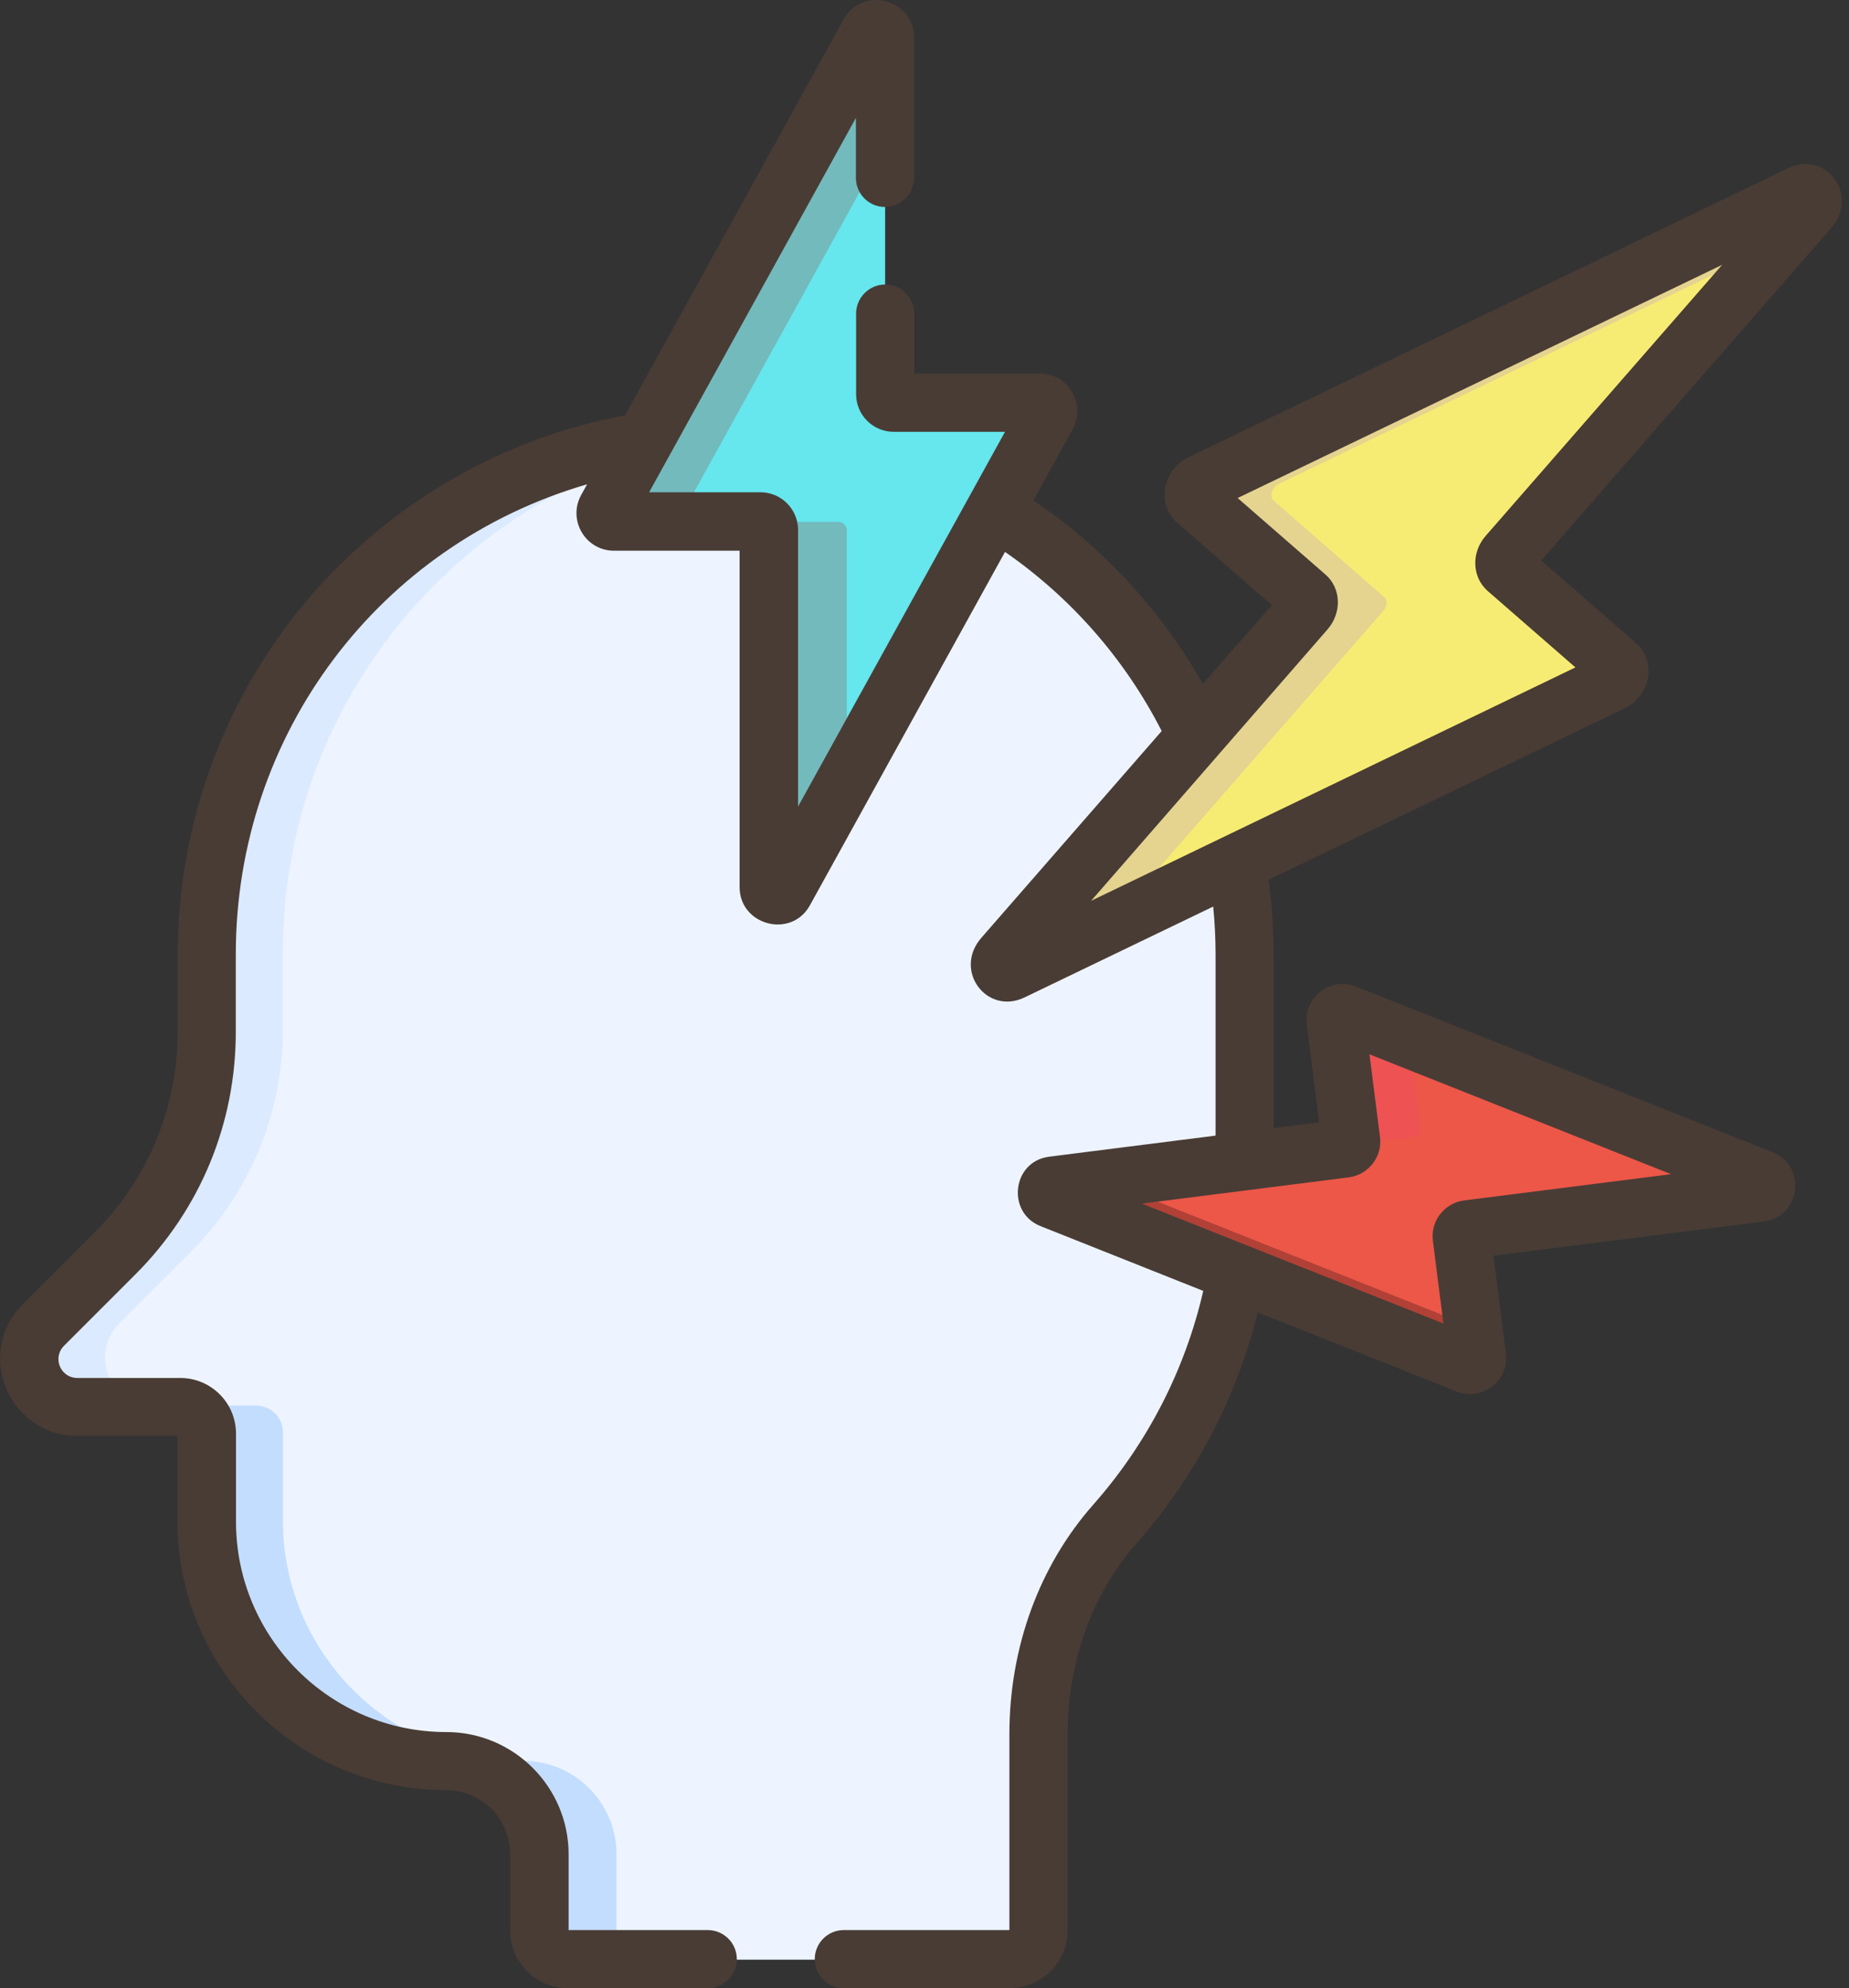 <svg width="93" height="100" viewBox="0 0 93 100" fill="none" xmlns="http://www.w3.org/2000/svg">
<rect x="0" y="0" width="93" height="100" fill="#333333" stroke="none"/>
<path d="M36.52 21.73C22.09 21.73 10.35 33.43 10.35 47.9V51.79C10.35 55.99 8.68 60.01 5.72 62.98L2.12 66.58C0.59 68.11 1.67 70.71 3.83 70.71H9.01C9.75 70.71 10.35 71.31 10.35 72.05V76.5C10.35 83.14 15.78 88.58 22.43 88.58C25.02 88.58 27.13 90.68 27.13 93.28V97.14C27.13 97.93 27.77 98.57 28.56 98.57H50.85C51.65 98.57 52.3 97.92 52.3 97.12V87.22C52.3 83.34 53.59 79.52 56.16 76.61C60.23 72 62.7 65.94 62.7 59.31V47.9C62.69 33.44 50.97 21.73 36.52 21.73Z" fill="#EDF4FF"/>
<path d="M6 66.57L9.6 62.97C12.57 60 14.23 55.98 14.23 51.78V47.89C14.23 34.07 24.93 22.79 38.46 21.79C37.82 21.74 37.17 21.72 36.52 21.72C22.09 21.72 10.35 33.42 10.35 47.89V51.78C10.35 55.98 8.68 60 5.72 62.97L2.12 66.57C0.59 68.1 1.67 70.7 3.83 70.7H7.71C5.55 70.71 4.47 68.1 6 66.57Z" fill="#DBEAFF"/>
<path d="M31.01 97.13V93.27C31.01 90.67 28.9 88.57 26.31 88.57C19.67 88.57 14.23 83.14 14.23 76.49V72.04C14.23 71.3 13.63 70.7 12.89 70.7H9.01C9.75 70.7 10.35 71.3 10.35 72.04V76.49C10.35 83.13 15.78 88.57 22.43 88.57C25.02 88.57 27.13 90.67 27.13 93.27V97.13C27.13 97.92 27.77 98.56 28.56 98.56H32.44C31.65 98.55 31.01 97.92 31.01 97.13Z" fill="#C3DDFF"/>
<path d="M52.3 20.29H44.94C44.71 20.29 44.52 20.1 44.52 19.87V1.91C44.52 1.47 43.94 1.32 43.72 1.71L30.52 25.63C30.36 25.91 30.57 26.26 30.89 26.26H38.25C38.48 26.26 38.67 26.45 38.67 26.68V44.64C38.67 45.08 39.25 45.23 39.47 44.84L52.67 20.92C52.83 20.63 52.63 20.29 52.3 20.29Z" fill="#66E6ED"/>
<path d="M74.3 68.28L73.54 62.25C73.52 62.06 73.65 61.88 73.84 61.86L88.54 60C88.9 59.95 88.96 59.46 88.63 59.33L67.68 51C67.43 50.9 67.17 51.1 67.2 51.37L67.96 57.4C67.98 57.59 67.85 57.77 67.66 57.79L52.96 59.65C52.6 59.7 52.54 60.19 52.87 60.32L73.82 68.65C74.07 68.75 74.34 68.54 74.3 68.28Z" fill="#EC5748"/>
<path d="M81.35 33.47L75.8 28.63C75.62 28.48 75.64 28.17 75.84 27.94L91.03 10.52C91.4 10.09 91.09 9.57 90.6 9.8L60.42 24.33C60.06 24.5 59.92 24.97 60.17 25.18L65.72 30.02C65.9 30.17 65.88 30.48 65.68 30.71L50.48 48.14C50.11 48.57 50.42 49.09 50.91 48.86L81.1 34.32C81.45 34.16 81.59 33.69 81.35 33.47Z" fill="#F7EC73"/>
<path d="M34.43 25.62L44.52 7.34V1.91C44.52 1.47 43.94 1.32 43.72 1.71L30.52 25.63C30.36 25.91 30.57 26.26 30.89 26.26H34.8C34.48 26.25 34.27 25.9 34.43 25.62Z" fill="#73BABD"/>
<path d="M42.59 26.67C42.59 26.44 42.4 26.25 42.17 26.25H38.26C38.49 26.25 38.68 26.44 38.68 26.67V44.63C38.68 45.07 39.26 45.22 39.48 44.83L42.59 39.19V26.67Z" fill="#73BABD"/>
<path d="M67.94 57.57L71.15 57.16C71.34 57.14 71.48 56.96 71.45 56.77L70.88 52.26L67.68 51C67.43 50.9 67.17 51.1 67.2 51.37L67.96 57.4C67.98 57.46 67.97 57.52 67.94 57.57Z" fill="#EE5253"/>
<path d="M56.36 59.7C56.16 59.62 56.1 59.41 56.17 59.24L52.96 59.65C52.6 59.7 52.54 60.19 52.87 60.32L73.82 68.65C74.07 68.75 74.33 68.55 74.3 68.28L74.11 66.76L56.36 59.7Z" fill="#B14136"/>
<path d="M69.58 30.72C69.78 30.49 69.8 30.18 69.62 30.03L64.07 25.19C63.83 24.98 63.97 24.51 64.32 24.34L89.59 12.17L91.02 10.53C91.39 10.1 91.08 9.58 90.59 9.81L60.42 24.33C60.06 24.5 59.92 24.97 60.17 25.18L65.72 30.02C65.9 30.17 65.88 30.48 65.68 30.71L50.48 48.14C50.11 48.57 50.42 49.09 50.91 48.86L55.82 46.49L69.58 30.72Z" fill="#E4D48F"/>
<path d="M3.89 72.22H8.93V76.53C8.93 83.98 14.99 90.04 22.44 90.04C24.22 90.04 25.66 91.48 25.66 93.26V97.11C25.66 98.7 26.96 100 28.55 100H35.6C36.41 100 37.06 99.34 37.06 98.54C37.06 97.73 36.4 97.08 35.6 97.08H28.6V93.27C28.6 89.88 25.84 87.12 22.45 87.12C16.61 87.12 11.87 82.37 11.87 76.54V72.11C11.87 70.56 10.61 69.31 9.07 69.31H3.89C3.04 69.31 2.62 68.29 3.22 67.69L6.81 64.1C10.07 60.84 11.86 56.51 11.86 51.9V48C11.86 36.88 19.12 27.38 29.53 24.36L29.23 24.9C28.54 26.16 29.45 27.7 30.88 27.7H37.2V44.62C37.2 46.55 39.81 47.23 40.74 45.53C41.73 43.74 49.56 29.55 50.55 27.76C53.88 30.07 56.58 33.15 58.43 36.77L49.36 47.17C47.93 48.81 49.63 51.08 51.53 50.17L61.02 45.6C61.1 46.4 61.14 47.2 61.14 48V57.12L52.77 58.18C50.9 58.42 50.62 60.99 52.33 61.67L60.52 64.93C59.61 68.9 57.71 72.6 54.99 75.68C52.27 78.76 50.77 82.86 50.77 87.23V97.08H42.44C41.63 97.08 40.98 97.74 40.98 98.54C40.98 99.35 41.64 100 42.44 100H50.79C52.39 100 53.7 98.7 53.7 97.09V87.22C53.7 83.57 54.94 80.15 57.18 77.61C60.12 74.28 62.2 70.3 63.26 66.01L73.27 69.99C74.56 70.5 75.91 69.44 75.74 68.08L75.12 63.16L88.71 61.44C90.57 61.21 90.89 58.64 89.15 57.95L68.2 49.62C66.92 49.11 65.56 50.16 65.73 51.53L66.35 56.45L64.06 56.74V48C64.06 46.75 63.97 45.49 63.81 44.25L81.71 35.63C83.01 35.01 83.34 33.27 82.29 32.35L77.52 28.19L92.11 11.46C93.54 9.82 91.84 7.54 89.94 8.46L59.78 23C58.49 23.62 58.15 25.36 59.2 26.28L63.97 30.44L60.5 34.4C58.41 30.71 55.51 27.56 51.98 25.17L53.95 21.59C54.64 20.33 53.73 18.79 52.3 18.79H45.98V15.77C45.98 14.96 45.32 14.31 44.52 14.31C43.72 14.31 43.06 14.97 43.06 15.77V19.83C43.06 20.87 43.91 21.72 44.95 21.72H50.55L40.14 40.57V26.65C40.14 25.61 39.29 24.76 38.25 24.76H32.65L43.05 5.93V8.95C43.05 9.76 43.71 10.41 44.51 10.41C45.31 10.41 45.97 9.75 45.97 8.95V1.89C45.97 -0.05 43.37 -0.73 42.43 0.98L31.44 20.89C25.31 22.03 19.71 25.25 15.61 30C11.31 35 8.94 41.39 8.94 48V51.88C8.94 55.7 7.45 59.3 4.75 62L1.16 65.59C-1.32 68.06 0.47 72.22 3.89 72.22ZM67.84 59.22C68.83 59.09 69.54 58.18 69.41 57.19L68.88 53.03L84.05 59.06L73.64 60.38C72.65 60.51 71.94 61.42 72.07 62.41L72.6 66.57L57.43 60.54C59.07 60.33 66.35 59.41 67.84 59.22ZM66.77 31.66C67.5 30.82 67.46 29.59 66.67 28.9L62.25 25.05L86.62 13.32L74.72 26.96C73.99 27.8 74.04 29.03 74.82 29.72L79.24 33.57L54.88 45.31C56.27 43.71 65.41 33.23 66.77 31.66Z" fill="#493C35"/>
</svg>
